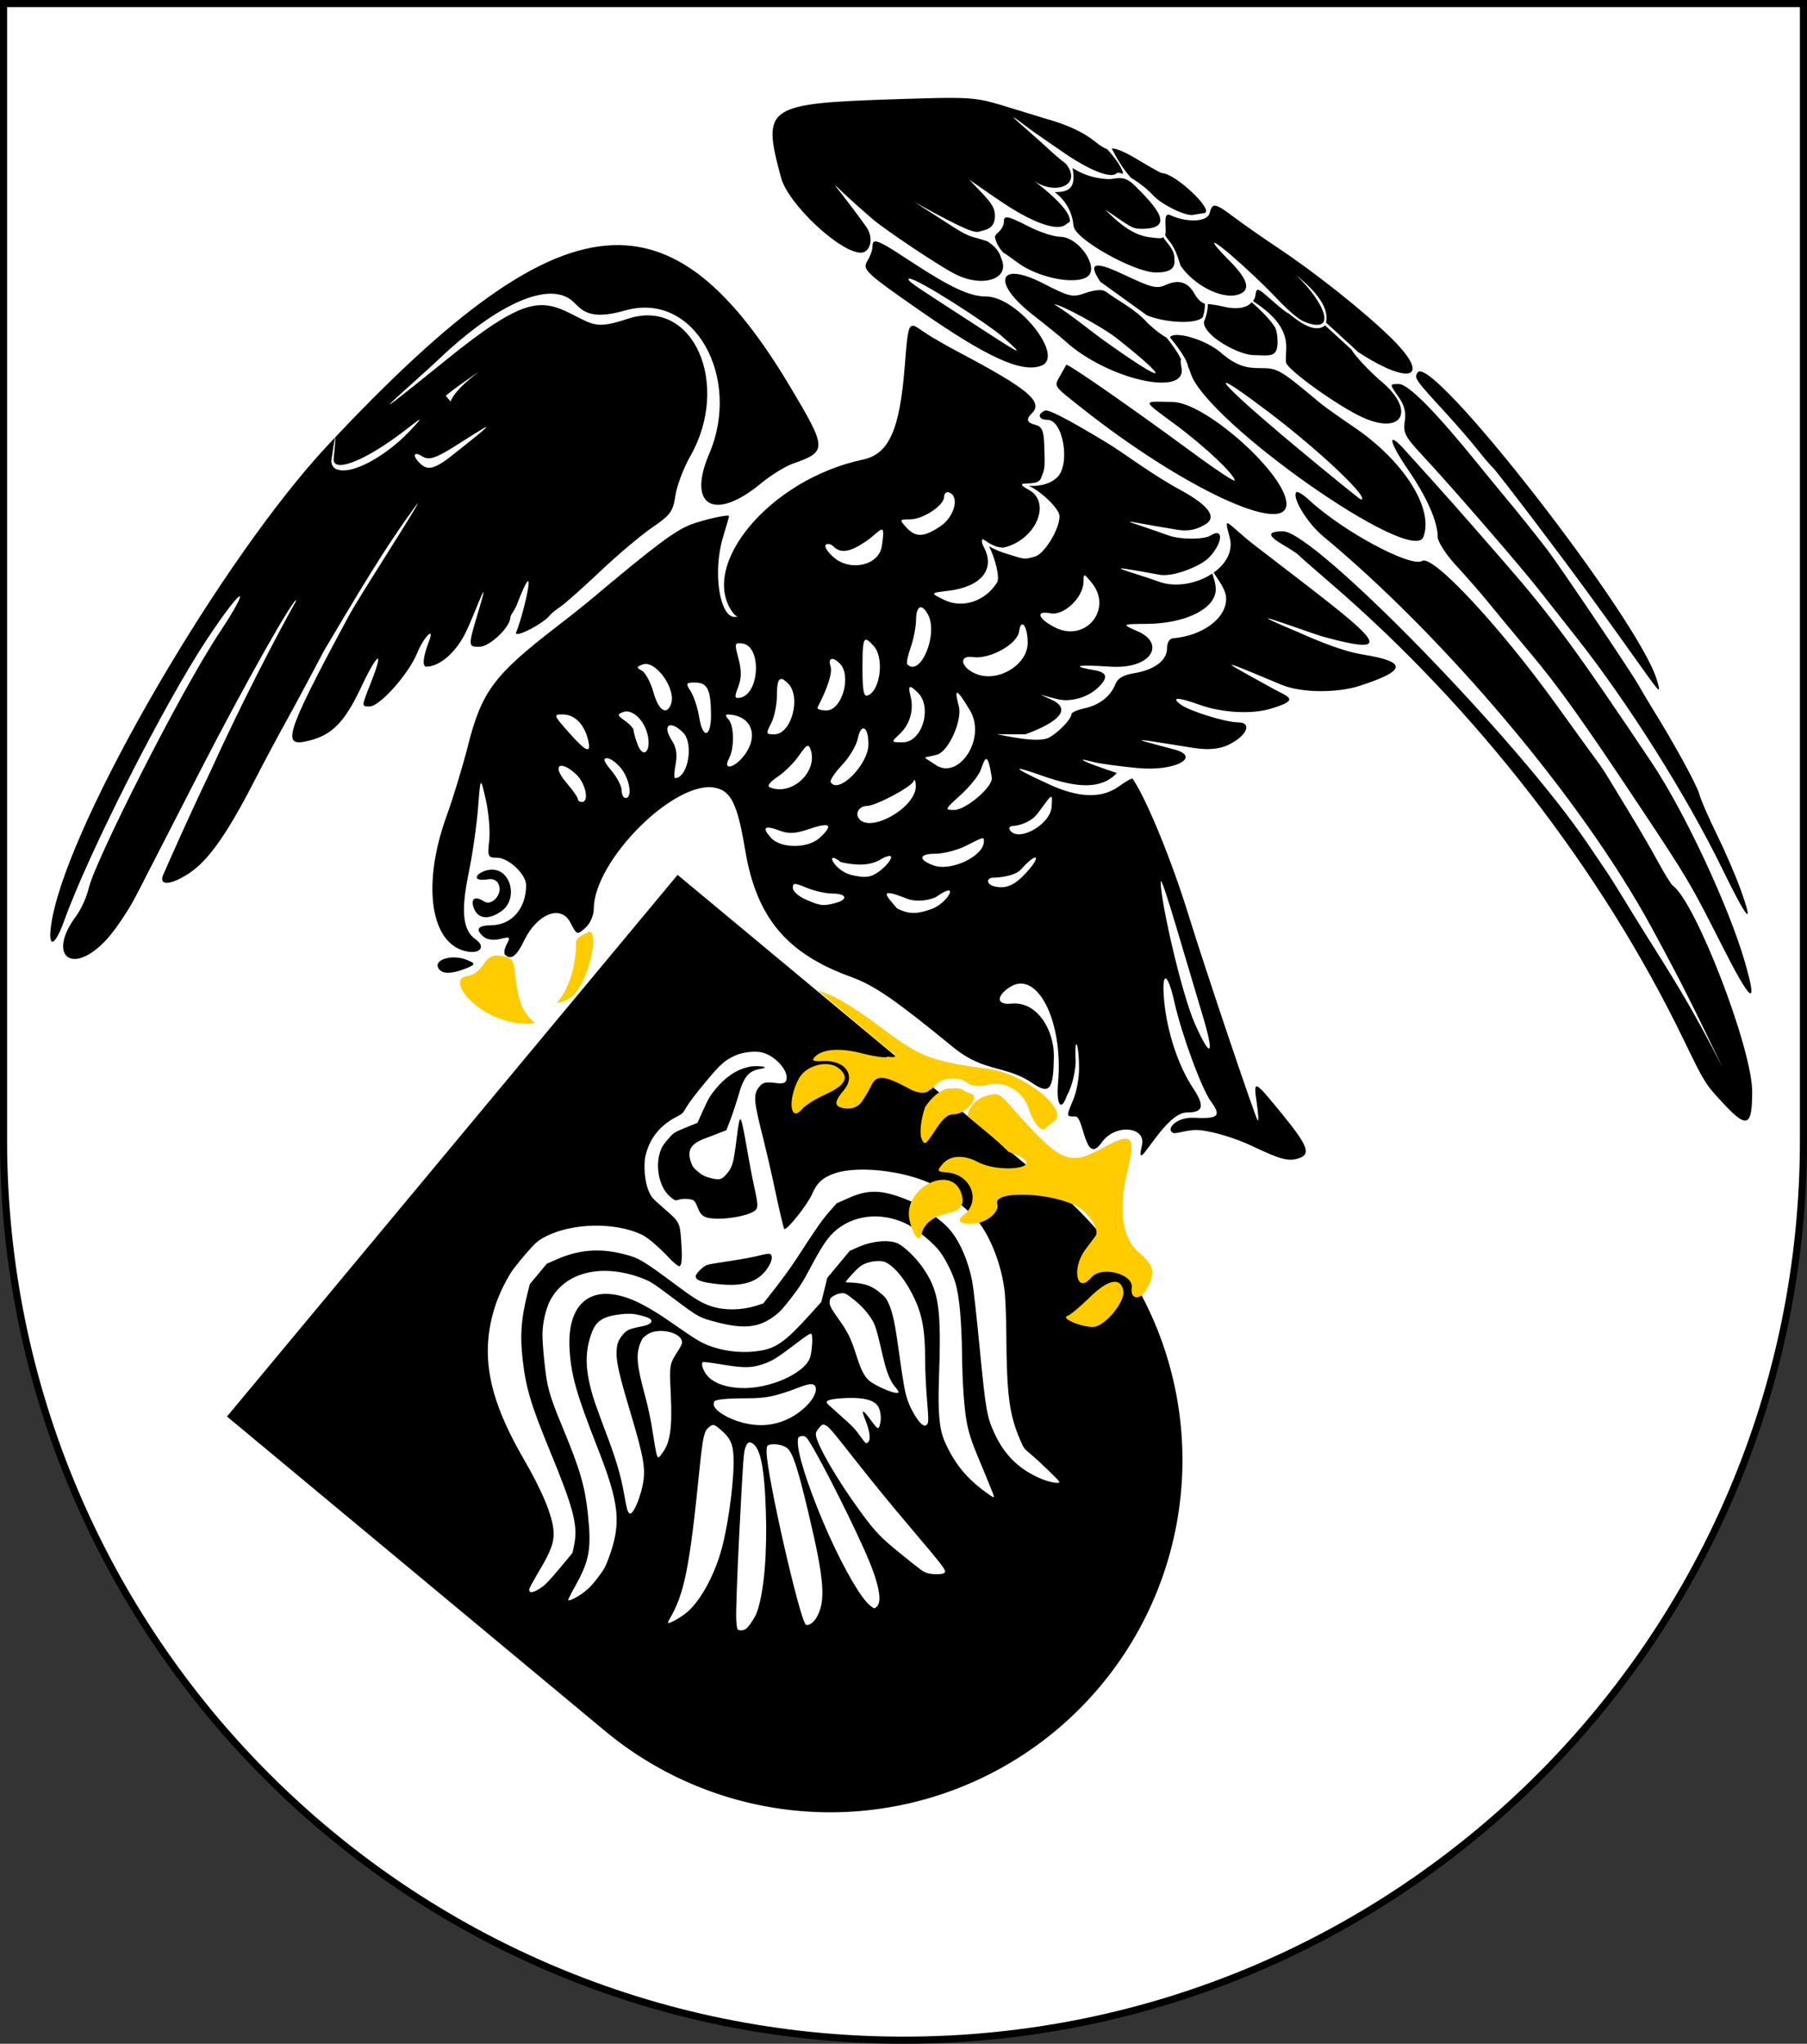 <?xml version="1.0" encoding="UTF-8" standalone="no"?>
<!-- Created with Inkscape (http://www.inkscape.org/) -->

<svg
   xmlns:dc="http://purl.org/dc/elements/1.1/"
   xmlns:cc="http://creativecommons.org/ns#"
   xmlns:rdf="http://www.w3.org/1999/02/22-rdf-syntax-ns#"
   xmlns:svg="http://www.w3.org/2000/svg"
   xmlns="http://www.w3.org/2000/svg"
   xmlns:sodipodi="http://sodipodi.sourceforge.net/DTD/sodipodi-0.dtd"
   xmlns:inkscape="http://www.inkscape.org/namespaces/inkscape"
   width="763"
   height="863"
   id="svg2"
   version="1.1"
   inkscape:version="0.92.2 (5c3e80d, 2017-08-06)"
   sodipodi:docname="Wappen Rabenwacht.svg">
  <rect width="100%" height="100%" fill="#333333" stroke="none"/>
  <defs
     id="defs4">
    <inkscape:perspective
       sodipodi:type="inkscape:persp3d"
       inkscape:vp_x="0 : 526.18109 : 1"
       inkscape:vp_y="0 : 1000 : 0"
       inkscape:vp_z="744.09448 : 526.18109 : 1"
       inkscape:persp3d-origin="372.04724 : 350.78739 : 1"
       id="perspective10" />
    <inkscape:perspective
       id="perspective2828"
       inkscape:persp3d-origin="0.5 : 0.33333333 : 1"
       inkscape:vp_z="1 : 0.5 : 1"
       inkscape:vp_y="0 : 1000 : 0"
       inkscape:vp_x="0 : 0.5 : 1"
       sodipodi:type="inkscape:persp3d" />
    <inkscape:perspective
       id="perspective2828-7"
       inkscape:persp3d-origin="0.5 : 0.33333333 : 1"
       inkscape:vp_z="1 : 0.5 : 1"
       inkscape:vp_y="0 : 1000 : 0"
       inkscape:vp_x="0 : 0.5 : 1"
       sodipodi:type="inkscape:persp3d" />
    <inkscape:perspective
       id="perspective3640"
       inkscape:persp3d-origin="0.5 : 0.33333333 : 1"
       inkscape:vp_z="1 : 0.5 : 1"
       inkscape:vp_y="0 : 1000 : 0"
       inkscape:vp_x="0 : 0.5 : 1"
       sodipodi:type="inkscape:persp3d" />
    <inkscape:perspective
       id="perspective3670"
       inkscape:persp3d-origin="0.5 : 0.33333333 : 1"
       inkscape:vp_z="1 : 0.5 : 1"
       inkscape:vp_y="0 : 1000 : 0"
       inkscape:vp_x="0 : 0.5 : 1"
       sodipodi:type="inkscape:persp3d" />
    <inkscape:perspective
       id="perspective3693"
       inkscape:persp3d-origin="0.5 : 0.33333333 : 1"
       inkscape:vp_z="1 : 0.5 : 1"
       inkscape:vp_y="0 : 1000 : 0"
       inkscape:vp_x="0 : 0.5 : 1"
       sodipodi:type="inkscape:persp3d" />
    <inkscape:perspective
       id="perspective3720"
       inkscape:persp3d-origin="0.5 : 0.33333333 : 1"
       inkscape:vp_z="1 : 0.5 : 1"
       inkscape:vp_y="0 : 1000 : 0"
       inkscape:vp_x="0 : 0.5 : 1"
       sodipodi:type="inkscape:persp3d" />
    <inkscape:perspective
       id="perspective3747"
       inkscape:persp3d-origin="0.5 : 0.33333333 : 1"
       inkscape:vp_z="1 : 0.5 : 1"
       inkscape:vp_y="0 : 1000 : 0"
       inkscape:vp_x="0 : 0.5 : 1"
       sodipodi:type="inkscape:persp3d" />
    <inkscape:perspective
       id="perspective3763"
       inkscape:persp3d-origin="0.5 : 0.33333333 : 1"
       inkscape:vp_z="1 : 0.5 : 1"
       inkscape:vp_y="0 : 1000 : 0"
       inkscape:vp_x="0 : 0.5 : 1"
       sodipodi:type="inkscape:persp3d" />
    <inkscape:perspective
       id="perspective3792"
       inkscape:persp3d-origin="0.5 : 0.33333333 : 1"
       inkscape:vp_z="1 : 0.5 : 1"
       inkscape:vp_y="0 : 1000 : 0"
       inkscape:vp_x="0 : 0.5 : 1"
       sodipodi:type="inkscape:persp3d" />
    <inkscape:perspective
       id="perspective3814"
       inkscape:persp3d-origin="0.5 : 0.33333333 : 1"
       inkscape:vp_z="1 : 0.5 : 1"
       inkscape:vp_y="0 : 1000 : 0"
       inkscape:vp_x="0 : 0.5 : 1"
       sodipodi:type="inkscape:persp3d" />
    <inkscape:perspective
       id="perspective3841"
       inkscape:persp3d-origin="0.5 : 0.33333333 : 1"
       inkscape:vp_z="1 : 0.5 : 1"
       inkscape:vp_y="0 : 1000 : 0"
       inkscape:vp_x="0 : 0.5 : 1"
       sodipodi:type="inkscape:persp3d" />
    <inkscape:perspective
       id="perspective3841-5"
       inkscape:persp3d-origin="0.5 : 0.33333333 : 1"
       inkscape:vp_z="1 : 0.5 : 1"
       inkscape:vp_y="0 : 1000 : 0"
       inkscape:vp_x="0 : 0.5 : 1"
       sodipodi:type="inkscape:persp3d" />
    <inkscape:perspective
       id="perspective3872"
       inkscape:persp3d-origin="0.5 : 0.33333333 : 1"
       inkscape:vp_z="1 : 0.5 : 1"
       inkscape:vp_y="0 : 1000 : 0"
       inkscape:vp_x="0 : 0.5 : 1"
       sodipodi:type="inkscape:persp3d" />
    <inkscape:perspective
       id="perspective3898"
       inkscape:persp3d-origin="0.5 : 0.33333333 : 1"
       inkscape:vp_z="1 : 0.5 : 1"
       inkscape:vp_y="0 : 1000 : 0"
       inkscape:vp_x="0 : 0.5 : 1"
       sodipodi:type="inkscape:persp3d" />
    <inkscape:perspective
       id="perspective3920"
       inkscape:persp3d-origin="0.5 : 0.33333333 : 1"
       inkscape:vp_z="1 : 0.5 : 1"
       inkscape:vp_y="0 : 1000 : 0"
       inkscape:vp_x="0 : 0.5 : 1"
       sodipodi:type="inkscape:persp3d" />
    <inkscape:perspective
       id="perspective2860"
       inkscape:persp3d-origin="0.5 : 0.33333333 : 1"
       inkscape:vp_z="1 : 0.5 : 1"
       inkscape:vp_y="0 : 1000 : 0"
       inkscape:vp_x="0 : 0.5 : 1"
       sodipodi:type="inkscape:persp3d" />
    <inkscape:perspective
       id="perspective3672"
       inkscape:persp3d-origin="0.5 : 0.33333333 : 1"
       inkscape:vp_z="1 : 0.5 : 1"
       inkscape:vp_y="0 : 1000 : 0"
       inkscape:vp_x="0 : 0.5 : 1"
       sodipodi:type="inkscape:persp3d" />
    <inkscape:perspective
       id="perspective3695"
       inkscape:persp3d-origin="0.5 : 0.33333333 : 1"
       inkscape:vp_z="1 : 0.5 : 1"
       inkscape:vp_y="0 : 1000 : 0"
       inkscape:vp_x="0 : 0.5 : 1"
       sodipodi:type="inkscape:persp3d" />
    <inkscape:perspective
       id="perspective3261"
       inkscape:persp3d-origin="0.5 : 0.33333333 : 1"
       inkscape:vp_z="1 : 0.5 : 1"
       inkscape:vp_y="0 : 1000 : 0"
       inkscape:vp_x="0 : 0.5 : 1"
       sodipodi:type="inkscape:persp3d" />
    <inkscape:perspective
       id="perspective2828-1"
       inkscape:persp3d-origin="0.5 : 0.33333333 : 1"
       inkscape:vp_z="1 : 0.5 : 1"
       inkscape:vp_y="0 : 1000 : 0"
       inkscape:vp_x="0 : 0.5 : 1"
       sodipodi:type="inkscape:persp3d" />
    <inkscape:perspective
       id="perspective3652"
       inkscape:persp3d-origin="0.5 : 0.33333333 : 1"
       inkscape:vp_z="1 : 0.5 : 1"
       inkscape:vp_y="0 : 1000 : 0"
       inkscape:vp_x="0 : 0.5 : 1"
       sodipodi:type="inkscape:persp3d" />
    <inkscape:perspective
       id="perspective3652-2"
       inkscape:persp3d-origin="0.5 : 0.33333333 : 1"
       inkscape:vp_z="1 : 0.5 : 1"
       inkscape:vp_y="0 : 1000 : 0"
       inkscape:vp_x="0 : 0.5 : 1"
       sodipodi:type="inkscape:persp3d" />
    <inkscape:perspective
       id="perspective3652-5"
       inkscape:persp3d-origin="0.5 : 0.33333333 : 1"
       inkscape:vp_z="1 : 0.5 : 1"
       inkscape:vp_y="0 : 1000 : 0"
       inkscape:vp_x="0 : 0.5 : 1"
       sodipodi:type="inkscape:persp3d" />
    <inkscape:perspective
       id="perspective3727"
       inkscape:persp3d-origin="0.5 : 0.33333333 : 1"
       inkscape:vp_z="1 : 0.5 : 1"
       inkscape:vp_y="0 : 1000 : 0"
       inkscape:vp_x="0 : 0.5 : 1"
       sodipodi:type="inkscape:persp3d" />
    <inkscape:perspective
       id="perspective3843"
       inkscape:persp3d-origin="0.5 : 0.33333333 : 1"
       inkscape:vp_z="1 : 0.5 : 1"
       inkscape:vp_y="0 : 1000 : 0"
       inkscape:vp_x="0 : 0.5 : 1"
       sodipodi:type="inkscape:persp3d" />
    <inkscape:perspective
       id="perspective3970"
       inkscape:persp3d-origin="0.5 : 0.33333333 : 1"
       inkscape:vp_z="1 : 0.5 : 1"
       inkscape:vp_y="0 : 1000 : 0"
       inkscape:vp_x="0 : 0.5 : 1"
       sodipodi:type="inkscape:persp3d" />
    <inkscape:perspective
       id="perspective4007"
       inkscape:persp3d-origin="0.5 : 0.33333333 : 1"
       inkscape:vp_z="1 : 0.5 : 1"
       inkscape:vp_y="0 : 1000 : 0"
       inkscape:vp_x="0 : 0.5 : 1"
       sodipodi:type="inkscape:persp3d" />
    <inkscape:perspective
       id="perspective4062"
       inkscape:persp3d-origin="0.5 : 0.33333333 : 1"
       inkscape:vp_z="1 : 0.5 : 1"
       inkscape:vp_y="0 : 1000 : 0"
       inkscape:vp_x="0 : 0.5 : 1"
       sodipodi:type="inkscape:persp3d" />
    <inkscape:perspective
       id="perspective4153"
       inkscape:persp3d-origin="0.5 : 0.33333333 : 1"
       inkscape:vp_z="1 : 0.5 : 1"
       inkscape:vp_y="0 : 1000 : 0"
       inkscape:vp_x="0 : 0.5 : 1"
       sodipodi:type="inkscape:persp3d" />
    <inkscape:perspective
       id="perspective4316"
       inkscape:persp3d-origin="0.5 : 0.33333333 : 1"
       inkscape:vp_z="1 : 0.5 : 1"
       inkscape:vp_y="0 : 1000 : 0"
       inkscape:vp_x="0 : 0.5 : 1"
       sodipodi:type="inkscape:persp3d" />
    <inkscape:perspective
       id="perspective4316-9"
       inkscape:persp3d-origin="0.5 : 0.33333333 : 1"
       inkscape:vp_z="1 : 0.5 : 1"
       inkscape:vp_y="0 : 1000 : 0"
       inkscape:vp_x="0 : 0.5 : 1"
       sodipodi:type="inkscape:persp3d" />
    <inkscape:perspective
       id="perspective2898"
       inkscape:persp3d-origin="0.5 : 0.33333333 : 1"
       inkscape:vp_z="1 : 0.5 : 1"
       inkscape:vp_y="0 : 1000 : 0"
       inkscape:vp_x="0 : 0.5 : 1"
       sodipodi:type="inkscape:persp3d" />
    <inkscape:perspective
       id="perspective3337"
       inkscape:persp3d-origin="0.5 : 0.33333333 : 1"
       inkscape:vp_z="1 : 0.5 : 1"
       inkscape:vp_y="0 : 1000 : 0"
       inkscape:vp_x="0 : 0.5 : 1"
       sodipodi:type="inkscape:persp3d" />
    <inkscape:perspective
       id="perspective3373"
       inkscape:persp3d-origin="0.5 : 0.33333333 : 1"
       inkscape:vp_z="1 : 0.5 : 1"
       inkscape:vp_y="0 : 1000 : 0"
       inkscape:vp_x="0 : 0.5 : 1"
       sodipodi:type="inkscape:persp3d" />
    <inkscape:perspective
       id="perspective3191"
       inkscape:persp3d-origin="0.5 : 0.33333333 : 1"
       inkscape:vp_z="1 : 0.5 : 1"
       inkscape:vp_y="0 : 1000 : 0"
       inkscape:vp_x="0 : 0.5 : 1"
       sodipodi:type="inkscape:persp3d" />
    <inkscape:perspective
       id="perspective3606"
       inkscape:persp3d-origin="0.5 : 0.33333333 : 1"
       inkscape:vp_z="1 : 0.5 : 1"
       inkscape:vp_y="0 : 1000 : 0"
       inkscape:vp_x="0 : 0.5 : 1"
       sodipodi:type="inkscape:persp3d" />
    <inkscape:perspective
       id="perspective5054"
       inkscape:persp3d-origin="0.5 : 0.33333333 : 1"
       inkscape:vp_z="1 : 0.5 : 1"
       inkscape:vp_y="0 : 1000 : 0"
       inkscape:vp_x="0 : 0.5 : 1"
       sodipodi:type="inkscape:persp3d" />
    <inkscape:perspective
       id="perspective5466"
       inkscape:persp3d-origin="0.5 : 0.33333333 : 1"
       inkscape:vp_z="1 : 0.5 : 1"
       inkscape:vp_y="0 : 1000 : 0"
       inkscape:vp_x="0 : 0.5 : 1"
       sodipodi:type="inkscape:persp3d" />
    <inkscape:perspective
       id="perspective5466-3"
       inkscape:persp3d-origin="0.5 : 0.33333333 : 1"
       inkscape:vp_z="1 : 0.5 : 1"
       inkscape:vp_y="0 : 1000 : 0"
       inkscape:vp_x="0 : 0.5 : 1"
       sodipodi:type="inkscape:persp3d" />
    <inkscape:perspective
       id="perspective6147"
       inkscape:persp3d-origin="0.5 : 0.33333333 : 1"
       inkscape:vp_z="1 : 0.5 : 1"
       inkscape:vp_y="0 : 1000 : 0"
       inkscape:vp_x="0 : 0.5 : 1"
       sodipodi:type="inkscape:persp3d" />
    <inkscape:perspective
       id="perspective6821"
       inkscape:persp3d-origin="0.5 : 0.33333333 : 1"
       inkscape:vp_z="1 : 0.5 : 1"
       inkscape:vp_y="0 : 1000 : 0"
       inkscape:vp_x="0 : 0.5 : 1"
       sodipodi:type="inkscape:persp3d" />
    <filter
       style="color-interpolation-filters:sRGB"
       id="filter3676"
       inkscape:label="Sepia"
       x="0"
       y="0"
       width="1"
       height="1"
       inkscape:menu="Color"
       inkscape:menu-tooltip="Render in warm sepia tones">
      <feColorMatrix
         id="feColorMatrix3678"
         values="0"
         in="SourceGraphic"
         type="saturate"
         result="result2" />
      <feFlood
         id="feFlood3680"
         flood-color="rgb(160,67,0)"
         flood-opacity="1"
         result="result1" />
      <feBlend
         id="feBlend3682"
         in2="result1"
         mode="multiply"
         in="result2"
         result="result5" />
      <feBlend
         id="feBlend3684"
         in2="result2"
         mode="screen"
         result="result3" />
      <feComposite
         k4="0"
         k3="0"
         k1="0"
         id="feComposite3686"
         in2="result2"
         result="result4"
         operator="arithmetic"
         k2="1" />
      <feComposite
         id="feComposite3688"
         in2="SourceAlpha"
         operator="in"
         in="result4" />
    </filter>
  </defs>
  <sodipodi:namedview
     id="base"
     pagecolor="#ffffff"
     bordercolor="#666666"
     borderopacity="1.0"
     inkscape:pageopacity="0.0"
     inkscape:pageshadow="2"
     inkscape:zoom="0.7"
     inkscape:cx="335.53079"
     inkscape:cy="424.03467"
     inkscape:document-units="px"
     inkscape:current-layer="layer1"
     showgrid="true"
     inkscape:window-width="1920"
     inkscape:window-height="1001"
     inkscape:window-x="-9"
     inkscape:window-y="-9"
     inkscape:window-maximized="1"
     inkscape:snap-bbox="true"
     inkscape:bbox-paths="true"
     inkscape:bbox-nodes="true"
     inkscape:snap-bbox-midpoints="true"
     inkscape:snap-bbox-edge-midpoints="true"
     inkscape:object-paths="true"
     inkscape:snap-intersection-paths="true"
     inkscape:object-nodes="true"
     inkscape:snap-smooth-nodes="true"
     inkscape:snap-midpoints="true"
     inkscape:snap-center="true"
     inkscape:snap-object-midpoints="true"
     inkscape:snap-text-baseline="true"
     inkscape:snap-page="true">
    <inkscape:grid
       type="xygrid"
       id="grid2816"
       empspacing="5"
       visible="true"
       enabled="true"
       snapvisiblegridlinesonly="true" />
  </sodipodi:namedview>
  <g
     inkscape:label="Ebene 1"
     inkscape:groupmode="layer"
     id="layer1"
     transform="translate(-1.644,-192.036)">
    <path
       style="fill:#ffffff;fill-opacity:1;stroke:#000000;stroke-width:3;stroke-miterlimit:4;stroke-dasharray:none;stroke-opacity:1"
       d="m 3.144,193.536 v 480 c 0,209.868 170.132,380 380,380 209.868,0 380,-170.132 380,-380 v -480 z"
       id="path2850"
       inkscape:connector-curvature="0" />
    <g
       transform="matrix(2.528,0,0,2.528,-296.449,-785.294)"
       id="g2838">
      <path
         style="fill:#ffffff;stroke:#7f7f7f;stroke-width:0.005"
         d="M 121.317,388.344 H 336.814 L 265.8,544.755 121.317,493.154 Z"
         id="path2844"
         inkscape:connector-curvature="0" />
    </g>
    <g
       id="g2985"
       transform="matrix(0.376,-0.452,0.452,0.376,125.737,802.2)">
      <path
         inkscape:connector-curvature="0"
         style="display:inline;fill:#000000;stroke:#000000;stroke-width:6"
         id="path4362"
         d="m -12,-47 v 350 a 250,250 0 0 0 500,0 V -47 Z" />
      <g
         id="g1458"
         transform="matrix(0.07,0,0,-0.07,-27.865,678.335)"
         style="display:inline">
        <path
           style="fill:#ffffff"
           d="m 3185,9110 c -247,-35 -462,-116 -655,-244 -314,-210 -535,-535 -735,-1081 -130,-355 -260,-602 -374,-709 -87,-80 -175,-111 -434,-151 -87,-14 -167,-30 -177,-35 -47,-25 -12,-59 90,-87 52,-14 107,-17 270,-18 h 205 l 75,40 c 176,95 281,239 580,805 244,462 344,610 550,824 165,171 301,269 525,378 l 109,53 h 137 136 l 96,-48 c 223,-110 374,-264 482,-490 73,-151 79,-188 105,-662 11,-207 25,-288 63,-382 52,-128 163,-258 289,-340 l 71,-46 206,6 c 113,3 285,15 381,27 361,43 468,52 575,48 l 110,-3 118,-58 c 195,-96 279,-198 362,-441 42,-124 55,-199 62,-356 5,-116 2,-162 -11,-230 -32,-155 -123,-331 -257,-497 -35,-43 -252,-269 -484,-503 -447,-452 -489,-502 -571,-674 -105,-222 -120,-437 -48,-666 29,-92 82,-181 94,-159 10,18 30,296 30,417 0,80 2,88 45,171 131,254 265,398 755,811 113,95 248,217 301,270 189,193 348,471 393,693 19,89 22,362 6,501 -36,309 -330,788 -574,935 -110,66 -189,76 -311,40 -113,-33 -455,-40 -455,-9 0,11 128,180 308,407 71,90 191,249 268,354 239,329 281,369 385,369 55,0 78,-18 132,-102 40,-64 62,-79 93,-68 89,34 123,246 59,375 -31,65 -124,153 -197,189 -110,53 -163,61 -413,61 -146,0 -260,-5 -311,-13 -79,-14 -81,-13 -142,12 -179,76 -348,73 -511,-7 -90,-43 -217,-169 -261,-257 -33,-65 -33,-66 -38,-240 -5,-211 -5,-212 -144,-346 -106,-103 -172,-154 -200,-154 -15,0 -18,8 -18,58 0,31 5,91 11,132 5,41 10,123 10,182 0,89 -5,121 -26,185 -102,305 -401,619 -678,714 -52,18 -90,22 -232,25 -93,1 -197,-1 -230,-6 z m 2287,-427 115,-62 143,40 c 125,34 157,39 249,39 162,0 289,-40 392,-121 41,-33 105,-117 95,-126 -3,-3 -24,11 -47,31 -88,75 -172,73 -353,-9 -67,-29 -172,-71 -234,-92 l -113,-38 -57,31 c -31,17 -95,52 -141,79 -142,82 -217,72 -286,-39 -26,-43 -30,-59 -30,-120 0,-56 6,-84 29,-133 43,-94 63,-108 149,-108 85,1 128,20 326,147 140,90 181,112 188,104 8,-8 -54,-87 -207,-266 -73,-85 -171,-204 -218,-265 -121,-156 -150,-185 -186,-185 -83,0 -316,200 -380,327 -24,47 -20,87 14,146 17,30 30,62 30,73 0,31 -45,95 -86,124 -39,26 -39,27 -39,91 0,158 161,346 331,388 22,6 75,9 120,7 77,-2 85,-5 196,-63 z M 4531,7612 c 15,-9 96,-79 180,-154 85,-76 187,-162 228,-190 41,-29 79,-61 85,-70 29,-47 -65,-90 -184,-85 -142,7 -265,97 -391,289 -95,143 -117,206 -81,228 24,15 129,4 163,-18 z"
           id="path14"
           inkscape:connector-curvature="0" />
        <path
           style="fill:#ffffff"
           d="m 3205,8614 c -88,-22 -214,-86 -297,-153 -88,-71 -305,-292 -371,-378 -70,-91 -132,-195 -246,-413 -209,-398 -310,-547 -506,-749 -254,-261 -359,-321 -658,-376 -78,-14 -146,-30 -151,-35 -14,-14 89,-58 176,-76 53,-12 106,-15 193,-11 106,4 132,9 225,42 360,127 501,271 800,815 282,513 393,675 583,856 301,286 582,286 742,0 81,-145 122,-327 150,-666 19,-232 31,-316 57,-393 47,-144 140,-292 252,-402 156,-154 257,-183 682,-200 l 150,-6 115,55 114,56 h 181 180 l 80,-39 c 146,-72 271,-196 295,-295 17,-71 5,-231 -26,-345 -78,-288 -195,-418 -780,-870 -264,-205 -385,-325 -447,-446 -108,-213 -150,-418 -133,-659 6,-90 9,-106 20,-95 8,8 67,118 133,244 138,267 183,344 260,440 88,111 279,295 507,490 270,230 452,412 532,531 68,103 136,266 152,364 19,112 14,326 -9,416 -71,280 -285,482 -545,513 -94,11 -199,-1 -433,-50 -168,-35 -221,-41 -363,-46 -133,-5 -181,-2 -240,11 -202,45 -313,151 -439,419 -78,167 -79,173 -95,490 -14,273 -16,291 -44,377 -144,428 -465,664 -796,584 z"
           id="path16"
           inkscape:connector-curvature="0" />
        <path
           style="fill:#ffffff"
           d="m 3250,8082 c -203,-68 -345,-189 -507,-432 -28,-41 -110,-180 -183,-309 -155,-277 -253,-424 -384,-579 -101,-120 -116,-141 -116,-166 0,-40 159,1 304,77 153,81 227,167 519,607 195,294 285,412 360,471 67,54 108,69 181,69 67,0 87,-10 194,-97 66,-54 112,-60 112,-14 0,16 -18,64 -40,108 -29,59 -58,97 -112,149 -129,125 -212,154 -328,116 z"
           id="path18"
           inkscape:connector-curvature="0" />
        <path
           style="fill:#ffffff"
           d="m 3475,7626 c -120,-38 -201,-119 -390,-390 -49,-70 -132,-177 -185,-238 -254,-291 -244,-272 -142,-266 130,7 264,90 512,318 216,198 232,209 366,225 90,11 111,17 126,35 64,79 -52,287 -177,319 -53,13 -59,13 -110,-3 z"
           id="path20"
           inkscape:connector-curvature="0" />
        <path
           style="fill:#ffffff"
           d="m 3700,6988 c -11,-13 -28,-47 -37,-77 -30,-104 14,-241 123,-380 174,-222 517,-394 680,-341 42,14 132,72 177,115 49,47 60,41 -249,114 -157,37 -217,60 -304,117 -81,53 -136,117 -217,254 -113,190 -132,220 -142,220 -6,0 -20,-10 -31,-22 z"
           id="path22"
           inkscape:connector-curvature="0" />
        <path
           style="fill:#ffffff"
           d="m 3466,6638 c -36,-51 -11,-206 53,-342 72,-152 174,-258 316,-327 177,-86 402,-90 446,-8 16,31 -13,66 -97,113 -245,138 -315,193 -451,356 -124,149 -206,230 -231,230 -11,0 -28,-10 -36,-22 z"
           id="path24"
           inkscape:connector-curvature="0" />
        <path
           style="fill:#ffffff"
           d="m 3200,6531 c -55,-18 -134,-65 -335,-201 -835,-564 -1084,-699 -1377,-745 -21,-3 -38,-10 -38,-14 0,-15 115,-60 199,-77 181,-36 487,24 752,148 264,124 652,374 803,517 84,80 109,134 114,246 3,65 0,95 -10,108 -15,20 -72,30 -108,18 z"
           id="path26"
           inkscape:connector-curvature="0" />
        <path
           style="fill:#ffffff"
           d="m 5042,6404 c -29,-20 -44,-58 -81,-198 -37,-142 -69,-212 -161,-357 -92,-143 -119,-207 -120,-280 0,-61 38,-206 71,-271 25,-49 38,-41 50,31 11,72 61,166 153,287 179,236 204,274 225,336 31,95 43,187 39,292 -3,89 -5,97 -32,125 -26,27 -78,51 -111,51 -6,0 -21,-7 -33,-16 z"
           id="path28"
           inkscape:connector-curvature="0" />
        <path
           style="fill:#ffffff"
           d="m 5306,6399 c 107,-134 139,-210 139,-334 0,-71 -4,-88 -33,-146 -43,-86 -120,-183 -318,-399 -224,-246 -277,-309 -323,-388 -50,-86 -93,-212 -89,-260 3,-32 7,-37 31,-40 24,-3 49,17 190,156 89,88 221,209 292,268 272,227 374,354 464,580 64,159 87,313 60,395 -16,47 -84,115 -147,146 -43,21 -71,26 -165,31 -95,4 -110,3 -101,-9 z"
           id="path30"
           inkscape:connector-curvature="0" />
        <path
           style="fill:#ffffff"
           d="m 3347,6115 c -57,-20 -92,-45 -747,-535 -336,-252 -638,-486 -679,-526 -72,-70 -74,-74 -59,-96 28,-42 58,-50 155,-38 75,9 104,18 198,64 234,116 558,360 889,669 220,206 316,332 316,416 0,52 -20,64 -73,46 z"
           id="path32"
           inkscape:connector-curvature="0" />
        <path
           style="fill:#ffffff"
           d="M 3442,5914 C 3259,5758 2340,4556 2340,4474 c 0,-26 59,-47 113,-40 198,27 355,177 791,760 281,375 366,511 366,585 0,64 -71,171 -114,171 -7,0 -31,-16 -54,-36 z"
           id="path34"
           inkscape:connector-curvature="0" />
        <path
           style="fill:#ffffff"
           d="m 4225,5758 c -2,-7 -6,-94 -9,-193 -4,-150 -9,-196 -30,-274 -14,-52 -23,-98 -20,-103 3,-4 16,-8 30,-8 35,0 92,64 144,159 63,118 75,108 40,-34 -31,-125 -29,-130 38,-96 47,24 97,76 115,120 30,71 -16,174 -137,309 -110,121 -159,156 -171,120 z"
           id="path36"
           inkscape:connector-curvature="0" />
        <path
           style="fill:#ffffff"
           d="m 3696,5705 c -111,-115 -317,-456 -496,-820 -175,-357 -295,-688 -288,-800 3,-50 3,-50 39,-53 82,-7 208,156 359,463 215,439 510,1137 510,1208 0,27 -28,57 -54,57 -10,0 -41,-25 -70,-55 z"
           id="path38"
           inkscape:connector-curvature="0" />
        <path
           style="fill:#ffffff"
           d="m 3901,5638 c -73,-78 -214,-465 -310,-847 -66,-262 -74,-335 -69,-641 3,-235 5,-259 24,-301 27,-57 90,-129 114,-129 30,0 40,42 125,526 68,385 108,592 185,954 74,344 83,401 70,434 -9,24 -15,26 -64,26 -44,0 -59,-5 -75,-22 z"
           id="path40"
           inkscape:connector-curvature="0" />
      </g>
    </g>
    <g
       transform="matrix(4.002,0,0,4.002,-127.915,188.245)"
       id="EagleAndSheild">
      <g
         transform="matrix(0.21,0,0,0.21,25.795,-8.117)"
         id="Eagle">
        <path
           d="m 520.015,593.142 c -0.188,-0.148 -0.397,-0.267 -0.675,-0.362 -1.762,-0.607 -3.825,-1.618 -4.566,-2.24 -0.741,-0.622 -3.999,-0.787 -7.265,-0.385 -0.414,0.051 -0.786,0.071 -1.145,0.1 -3.653,1.598 -7.094,4.334 -10.242,9.192 -0.012,0.018 -0.029,0.03 -0.04,0.048 -1.937,5.645 -2.932,12.833 -1.746,15.791 1.417,3.534 1.989,3.193 6.86,-4.238 4.076,-6.217 6.249,-8.056 9.478,-8.038 5.354,0.029 12.166,-7.648 9.34,-9.867 z"
           style="fill:#ffcc00;fill-opacity:1"
           id="path2286"
           inkscape:connector-curvature="0" />
        <path
           d="m 327.106,511.31 c 0.643,-0.021 1.198,0.223 1.562,0.812 1.912,3.094 -0.353,15.504 -4.761,24.628 -3.027,5.289 -5.046,8.947 -12.878,10.36 7.464,-8.344 9.793,-21.814 9.673,-30.481 0.644,-3.215 4.719,-4 6.403,-5.319 z"
           style="fill:#ffcc00;fill-opacity:1"
           id="path2523"
           inkscape:connector-curvature="0" />
        <g
           style="fill:#000000"
           id="Wings">
          <path
             d="m 508.512,92.341 c -6.161,0.009 -14.25,0.248 -25.844,0.625 -66.762,2.171 -68.631,3.415 -58.906,39.531 3.54,13.145 29.605,37.625 40.062,37.625 4.661,0 6.881,-7.227 2.594,-13.188 -20.651,-28.709 -22.003,-25.305 3.75,-3.344 5.48,4.673 31.712,22.471 40.906,27.219 13.897,7.177 28.037,2.579 23.325,-7.762 -1.066,-3.915 -3.511,-6.289 -6.919,-8.613 -2.022,-0.69 -4.699,-1.499 -7.5,-2.25 -4.922,-1.32 -10.454,-5.635 -29.25,-17.531 26.9,14.967 30.327,15.526 32.719,14.844 3.314,-0.946 8.152,-1.365 7.719,-8.75 -0.274,-4.675 -3.877,-7.897 -12.938,-17.375 6.518,4.505 15.639,10.985 21.25,14.438 13.513,8.314 23.577,11.308 27.375,8.156 0.841,-0.698 1.462,-1.129 1.969,-1.281 0.517,-3.231 -3.151,-9.262 -18,-20.688 10.673,7.528 24.602,2.207 16,-8.625 -0.007,-0.005 -0.025,0.005 -0.031,0 -3.276,-2.373 -6.675,-5.473 -10.656,-9.156 -7.683,-7.108 -26.549,-22.743 -7.219,-8.062 2.267,1.722 9.536,6.628 16,11.125 13.525,9.408 24.551,13.824 27.406,10.969 0.482,-0.482 1.677,-0.321 3.25,0.281 -0.091,-2.513 -3.886,-8.003 -7.938,-12.375 -1.547,-0.544 -3.747,-1.883 -6.062,-3.781 -5.772,-4.731 -14.025,-8.571 -24.906,-11.594 -1.1,-0.306 -9.65,-2.926 -19,-5.813 -11.411,-3.522 -15.602,-4.645 -29.156,-4.625 z m 82,25.438 c -0.126,-7.2e-4 -0.243,0.014 -0.344,0.031 -0.1,0.018 -0.177,0.058 -0.25,0.094 2.629,4.929 5.374,9.845 9.625,14.594 3.77,2.21 8.163,5.564 11.125,8.812 4.218,4.625 16.292,10.547 20.062,9.844 2.17,-0.404 4.612,-0.791 5.438,-0.875 6.164,-0.629 -14.332,-20.156 -21.156,-20.156 -0.47,0 -6.075,-3.15 -12.469,-7 -5.443,-3.277 -10.139,-5.333 -12.031,-5.344 z m -20.344,9.812 c 2.254,11.036 -2.977,12.043 -8.875,12.125 6.23,4.845 8.807,10.69 9.438,17.062 0.051,0.177 0.104,0.332 0.156,0.531 1.765,6.75 30.532,22.688 41.062,22.75 6.755,0.04 10.049,-1.64 9.406,-6.656 0.402,-5.054 -4.583,-8.767 -5.594,-11.125 -0.886,0.904 -2.278,0.614 -6.344,0.156 -6.567,-0.739 -13.307,-4.159 -22.844,-14.031 11.891,8.044 13.19,9.643 17.719,9.719 18.438,0.31 7.742,-11.258 -3,-21.875 -5.778,-5.71 -9.235,-2.874 -13.375,-3.094 -6.442,-0.342 -11.886,-1.95 -17.75,-5.562 z m 71.375,18.906 c -1.292,0.082 -1.862,1.405 -2.5,3.844 -1.119,4.281 -11.014,4.821 -19.406,1.062 -2.403,-1.076 -2.963,0.022 -2.719,5.219 0.112,2.372 0.169,3.884 -0.188,4.812 2.438,4.055 4.229,3.584 7.75,15.219 6.649,9.772 20.697,17.145 29.031,14.5 6.338,-2.011 5.006,-7.402 -4.156,-16.656 -15.791,-15.949 -6.455,-10.187 12.406,7.656 5.583,5.282 10.006,9.759 12.969,12.969 4.656,4.631 9.005,8.602 12.344,9.875 16.674,6.359 9.509,-10.384 -4.594,-23.625 11.207,8.986 16.617,17.011 15.094,23.875 l 15.594,14.312 0.062,0.188 c 26.713,17.565 37.818,13.561 16.938,-6.875 -13.712,-13.421 -38.157,-32.825 -57.531,-45.688 -6.581,-4.369 -15.917,-10.894 -20.75,-14.5 -5.819,-4.341 -8.682,-6.293 -10.344,-6.188 z m -104.312,5.875 c -1.272,-0.016 -1.562,0.852 -1.562,2.5 -2e-5,1.515 -1.331,3.859 -2.969,5.219 -0.677,0.562 -1.196,1.251 -1.531,1.938 0.565,3.088 2.031,5.723 4.219,8 1.595,0.978 3.926,2.642 7.375,5.188 10.045,7.412 28.294,11.143 34.688,7.094 6.678,-4.229 -4.023,-20.188 -13.531,-20.188 -3.071,0 -9.995,-2.255 -15.406,-5 -6.387,-3.24 -9.646,-4.729 -11.281,-4.75 z m -66,12.094 c -1.239,-0.021 -1.562,0.948 -1.562,2.688 1e-5,1.665 -1.09,4.735 -2.406,6.844 -2.853,4.569 -1.526,5.851 25.344,24.594 34.538,24.092 52.041,32.098 61.906,28.312 12.04,-4.62 -12.052,-34.781 -27.781,-34.781 -8.295,0 -17.986,-4.559 -38.844,-18.281 -9.976,-6.564 -14.591,-9.341 -16.656,-9.375 z m 111.562,12.125 c -2.735,0.146 -2.171,2.848 1.344,8.125 l 23.344,16.812 c 8.485,3.69 24.364,4.779 28.062,1.125 0.011,-0.011 0.021,-0.021 0.031,-0.031 0.774,-2.178 1.212,-4.431 1.125,-6.844 -1.709,-0.484 -3.858,-2.472 -5.094,-4.781 -3.27,-6.11 -8.069,-7.629 -14.594,-4.656 -4.453,2.029 -7.119,1.392 -20.25,-4.844 -7.074,-3.359 -11.671,-5.029 -13.969,-4.906 z m -42.531,4.156 c -7.288,0.403 -4.618,9.195 9.906,20.531 6.875,5.366 14.216,11.337 16.312,13.25 21.119,19.266 61.466,28.457 58.438,13.312 -0.441,-2.207 -0.478,-3.595 -0.25,-4.281 -2.019,-4.094 -4.929,-7.888 -7.312,-10.844 -2,-0.928 -5.488,-3.537 -9.312,-7.094 -6.384,-7.253 -14.254,-10.792 -21.406,-16.125 -0.117,0.045 -0.325,-0.002 -0.625,-0.188 -1.297,-0.801 -5.491,-0.319 -9.312,1.062 -6.489,2.346 -7.912,2.032 -21.375,-4.875 -6.306,-3.235 -11.11,-4.692 -14.312,-4.75 -0.256,-0.005 -0.515,-0.013 -0.75,0 z m -52.094,2.406 c 4.297,-0.089 39.336,22.689 46.312,28.75 12.8,11.121 9.587,9.292 -9.812,-3.344 -29.523,-19.229 -36.822,-23.555 -36.906,-25.094 -0.012,-0.213 0.12,-0.307 0.406,-0.312 z m 175.094,5.625 c -0.732,0.056 -0.949,1.082 -1.219,2.938 -0.15,1.028 -0.57,1.922 -1.188,2.719 8.397,5.561 16.964,12.726 16.719,23.531 -0.179,2.826 -0.242,6.091 -0.125,7.25 0.36,3.579 26.695,22.453 38.812,27.812 20.084,8.882 26.291,-3.863 8.938,-18.344 -6.1,-5.09 -13.587,-13.394 -14.875,-15.906 l -13.219,-12.094 c -4.99,3.935 -12.418,-1.152 -18.344,-6.062 -0.743,-0.13 -3.545,-2.271 -8.812,-6.906 -3.947,-3.474 -5.747,-5.009 -6.688,-4.938 z m -3.031,6.25 c -2.555,2.947 -7.758,3.765 -14.094,2.219 -2.657,-0.649 -5.958,-1.177 -7.938,-1.312 -0.112,3.194 -0.769,6.194 -2,8.969 -0.262,6.97 17.517,16.615 24.969,16.688 8.233,0.083 12.229,1.595 12.031,-7.25 -0.076,-3.414 -0.618,-5.54 -1.406,-6.938 -3.242,-4.955 -8.507,-9.641 -11.562,-12.375 z m -99.156,1.094 c 2.822,-0.265 24.249,11.351 31.594,17.188 27.165,21.587 25.154,23.503 -3.438,3.25 -9.631,-6.628 -18.268,-14.308 -28.156,-20.438 z m 61.375,15.344 c -1.706,0.023 -2.911,0.413 -3.312,1.219 4.037,4.853 8.707,11.435 9.062,14.562 0.463,1.039 0.949,2.239 1.406,3.625 8.039,24.358 111.188,96.834 116.844,82.094 5.444,-14.187 -9.888,-38.367 -35.156,-55.406 -6.939,-4.679 -14.425,-10.005 -16.625,-11.844 -20.459,-17.095 -21.304,-17.594 -30.281,-17.594 -6.838,0 -11.796,-1.007 -19.688,-7.781 -6.213,-5.334 -16.806,-8.947 -22.25,-8.875 z m -55.375,14.938 c -0.02,0.006 -0.024,0.017 -0.031,0.031 -0.199,0.382 -1.5,2.696 -2.875,5.156 -3.372,6.033 -4.129,4.872 11,16.844 50.26,39.771 102.5,64.184 102.5,47.906 -2e-5,-14.593 -40.31,-50.811 -56.969,-51.188 -15.868,-0.358 -15.989,-1.387 1.469,11.562 14.571,10.808 29.5,24.916 29.5,27.875 -2e-5,0.874 -10.125,-5.876 -22.5,-15 -27.812,-20.506 -59.614,-42.642 -62,-43.188 -0.038,-0.009 -0.074,-0.006 -0.094,0 z m 80.25,9.125 c 1.082,-0.118 8.133,4.616 21.75,14.938 25.276,19.159 51.109,43.656 46.031,43.656 -0.462,0 -14.687,-11.527 -31.625,-25.625 -25.001,-20.809 -37.845,-32.785 -36.156,-32.969 z m 258.367,254.136 c -2.502,-6.901 -7.883,-19.324 -11.957,-27.605 -4.074,-8.281 -7.978,-17.281 -8.675,-20 -1.121,-4.372 -12.931,-25.919 -23.539,-42.943 -2.056,-3.3 -5.22,-8.635 -7.03,-11.856 -3.624,-6.448 -38.954,-58.862 -45.627,-67.691 -4.705,-6.225 -16.129,-20.476 -22.193,-27.684 -2.2,-2.615 -8.05,-9.755 -13,-15.866 -21.223,-26.201 -34.8,-39.902 -39.544,-39.902 -4.729,0 -4.729,0 -0.354,6.144 3.15,4.424 4.082,7.947 3.329,12.586 -0.905,5.576 0.205,7.785 8.262,16.434 14.983,16.086 48.582,54.829 58.83,67.837 5.2,6.6 13.735,17.418 18.966,24.041 26.122,33.069 55.417,79.528 73.412,116.425 12.797,26.238 16.439,30.264 9.121,10.082 z m -41.964,-105.048 c -9.354,-30.915 -113.681,-164.816 -120.198,-154.271 -1.749,2.83 -1.371,3.368 14.467,20.616 5.129,5.585 12.179,13.748 15.667,18.14 3.488,4.392 6.949,8.442 7.69,9 0.741,0.558 10.791,13.49 22.333,28.738 18.878,24.939 29.5,39.467 53.211,72.777 8.614,12.101 9.084,12.446 6.831,5 z m 44.316,142.064 c -7.974,-27.768 -30.325,-75.656 -46.792,-100.257 -37.949,-56.692 -50.288,-73.451 -74.592,-101.308 -2.879,-3.3 -9.904,-11.358 -15.612,-17.907 -5.707,-6.549 -14.488,-16.449 -19.512,-22 -5.024,-5.551 -11.517,-12.75 -14.43,-15.997 -9.04,-10.079 -8.061,-4.262 1.677,9.962 9.505,13.884 14.887,26.094 14.887,33.777 0,2.383 4.128,8.795 9.173,14.249 5.045,5.454 12.47,13.974 16.5,18.934 4.03,4.96 13.553,16.444 21.163,25.52 13.887,16.563 26.138,33.743 54.523,76.462 24.332,36.62 25.583,38.731 40.993,69.201 15.155,29.965 18.74,32.757 12.022,9.363 z m 3.627,65.039 c 0,-21.729 -28.391,-95.377 -39.938,-103.603 -0.772,-0.55 -4.101,-5.95 -7.399,-12 -3.297,-6.05 -9.575,-16.85 -13.95,-24 -4.375,-7.15 -9.251,-15.182 -10.834,-17.849 -1.583,-2.667 -3.957,-6.267 -5.274,-8 -1.317,-1.733 -10.768,-14.776 -21,-28.985 -28.442,-39.496 -62.09,-75.574 -67.413,-72.284 -5.652,3.493 -39.998,-14.989 -56.67,-30.494 -3.014,-2.803 -5.95,-4.625 -6.526,-4.049 -2.466,2.466 5.457,15.555 13.393,22.125 59.778,49.488 129.644,131.243 165.225,196.902 15.064,27.798 19.129,36.093 35.501,70.037 -16.23,-31.818 -25.95,-46.663 -39.273,-67.903 -6.975,-11.12 -15.272,-25 -19,-30.5 -3.728,-5.5 -7.917,-11.695 -9.31,-13.767 -34.915,-51.955 -137.531,-157.233 -153.258,-157.233 -8.025,0 -7.954,2.16 0.226,6.918 3.575,2.079 6.95,4.299 7.5,4.933 0.55,0.634 7.75,6.963 16,14.064 73.447,63.219 136.296,144.401 177.324,229.049 10.975,22.644 11.063,22.784 20.941,33.301 11.16,11.882 13.735,10.633 13.735,-6.662 z"
             id="path2494"
             inkscape:connector-curvature="0" />
          <path
             d="m 339.637,166.341 c -37.183,1.102 -81.653,34.218 -143.75,100.656 -53.07,56.779 -128.626,186.524 -138.281,237.438 -2.887,15.222 0.709,15.986 6,1.281 12.292,-34.164 50.092,-108.692 71.688,-141.312 18.684,-28.223 22.795,-28.261 6.25,-3.281 -20.139,30.407 -62.421,114.757 -65.531,127.938 -1.628,6.899 -5.345,12.919 -6.188,14.031 -15.276,20.167 -2.374,30.843 14.875,12.312 4.409,-4.736 11.213,-14.825 15.125,-22.437 3.912,-7.613 18.198,-35.444 31.75,-61.844 24.099,-46.945 48.562,-89.74 48.562,-86.094 -10.403,18.377 -29.141,54.886 -42.906,85.344 -13.115,27.497 -20.524,44.75 -23.812,52.094 -2.66,5.942 3.576,5.648 13,-0.594 9.679,-6.411 19.019,-19.688 32.969,-46.844 4.496,-8.753 11.42,-21.756 15.406,-28.906 3.986,-7.15 12.692,-23.359 19.312,-36 14.164,-23.718 30.113,-51.447 47.156,-74.219 0.678,0.678 -28.847,45.876 -34.656,56.656 -33.541,62.24 -33.56,66.146 -19.781,62.688 11.36,-2.851 17.718,-9.368 25.812,-26.531 8.517,-18.06 11.862,-19.873 5.125,-2.781 -4.914,12.466 -4.913,12.188 -0.75,12.188 5.058,0 19.524,-16.186 23.844,-26.688 3.405,-8.279 9.062,-14.023 6.031,-6.125 -3.026,7.886 -3.556,12.812 -1.344,12.812 6.225,0 14.54,-6.494 19.875,-17.375 4.259,-8.687 13.955,-35.794 5.438,-7.625 -4.607,15.236 -3.929,15 1.406,15 5.027,0 15.336,-9.765 15.469,-14.656 0.035,-1.291 2.216,-3.734 3.219,-6.344 11.452,-29.806 3.604,4.414 -0.281,13.719 -1.456,3.488 13.65,-4.213 17,-8.625 0.55,-0.724 2.949,-2.679 5.344,-4.312 2.394,-1.633 11.436,-9.672 20.094,-17.875 8.658,-8.203 20.369,-18.056 26,-21.906 9.102,-6.224 10.372,-7.998 11.562,-16 0.737,-4.95 4.133,-13.903 7.531,-19.875 20.377,-35.805 1.678,-79.986 -31.625,-68.875 -15.233,5.082 -17.081,3.132 -27.719,-2.25 -15.932,-8.061 -24.489,-8.605 -63.438,22.938 -54.071,43.788 -16.301,11.631 -3.5,-0.531 29.545,-28.073 55.806,-39.599 67.406,-28.781 4.182,3.9 7.638,9.712 26,4.438 35.051,-10.067 58.653,33.889 42.344,71.938 -11.301,26.363 2.551,34.311 26,14.906 4.95,-4.096 12.217,-8.589 16.156,-9.969 17.192,-6.024 17.128,-7.363 -1.625,-38.781 -28.621,-47.949 -55.754,-71.91 -88.562,-70.938 z m -67.781,63.562 c -6.187,4.978 -11.803,9.608 -14.188,14.969 l -2.375,-2.875 c 6.217,-5.126 11.145,-8.165 16.562,-12.094 z m -29.844,24.156 c 0.555,-0.168 -0.759,1.422 -5.312,6.188 -10.674,11.171 -28.343,22.107 -36.531,18.594 -1.375,-0.59 -2.606,-2.59 -2.344,-4.406 3.214,-22.252 1.692,-6.246 1.156,-0.812 -0.698,7.07 14.043,2.218 34.594,-13.281 3.908,-2.947 7.724,-6.065 8.438,-6.281 z m 33.594,3.656 c 0.788,-0.097 -3.686,3.671 -17.562,14.594 -9.438,7.429 -12.449,6.926 -15.969,3.406 -3.711,-3.711 -2.843,-5.908 1.312,-3.312 3.075,1.92 5.932,1.524 15.312,-4.312 8.346,-5.192 16.013,-10.265 16.906,-10.375 z"
             id="path2508"
             inkscape:connector-curvature="0" />
        </g>
        <path
           d="m 283.225,501.004 c 8.473,-5.935 5.009,-21.057 -4.837,-20.887 -6.553,0.113 -12.176,6.446 -1.704,4.825 3.892,-0.603 5.752,2.226 5.669,5.194 -0.104,3.732 -4.404,8.089 -7.754,5.981 -5.855,-3.685 -6.826,-0.105 -4.93,4 2.282,4.94 7.51,5.121 13.555,0.887 z"
           style="fill:#000000"
           id="Eye"
           inkscape:connector-curvature="0" />
        <path
           d="m 489.688,206.844 c -2.221,0.314 -2.622,5.511 -3.812,20.562 -2.514,31.795 -7.952,43.908 -20.938,46.656 -47.113,9.971 -82.703,53.44 -65.406,76.906 1.826,2.477 3.558,2.156 0.781,2.156 -7.266,0 -11.12,-22.281 -5.688,-40.188 1.638,-5.4 2.988,-10.106 3,-10.469 0.034,-1.039 -12.358,1.675 -18.969,4.156 -8.113,3.045 -18.015,10.464 -51.031,38.25 -2.77,2.331 -10.292,8.3 -16.719,13.25 -31.341,24.138 -37.567,32.489 -44.469,59.719 -2.685,10.594 -7.522,26.481 -10.719,35.281 -12.335,33.95 -8.336,63.477 9.188,67.875 7.448,1.869 10.877,-2.027 5.25,-5.969 -6.333,-4.436 -7.324,-14.136 -3.375,-33.156 1.913,-9.214 4.042,-23.95 4.719,-32.75 1.231,-16 1.222,-15.994 3.906,-4.125 1.476,6.528 2.254,15.753 1.719,20.5 -0.909,8.067 -0.654,8.625 3.875,8.625 5.846,10e-6 14.656,8.288 14.656,13.781 10e-6,11.733 -7.227,20.056 -17.5,20.156 -6.947,0.068 -8.233,2.133 -3.688,5.906 1.648,1.368 5.046,1.765 8.219,0.969 4.937,-1.239 5.208,-1.003 3.25,2.656 -1.18,2.204 -1.57,4.555 -0.875,5.25 2.889,2.889 5.818,0.776 9.5,-6.906 6.544,-13.656 18.525,-18.454 23.281,-9.312 3.375,6.486 3.415,6.48 7.812,2.5 2.207,-1.997 4,-6.151 4,-9.25 10e-6,-24.204 40.438,-64.754 60.781,-60.938 8.171,1.533 11.41,8.133 15.25,31.188 5.656,33.959 20.654,52.016 53.094,63.844 11.953,4.358 21.78,11.121 51.688,35.562 15.345,12.54 26.358,8.763 39.688,17.938 8.743,6.018 10.434,2.702 10.656,-13.438 0.183,-13.291 -8.394,-27.939 -21.375,-26.594 -7.453,0.773 -7.775,-3.699 -0.781,-8.281 13.697,-8.975 26.95,16.974 24.281,47.719 -1.063,12.252 1.782,14.818 4.469,6.594 1.261,-1.746 4.101,-9.067 4.375,-17.156 -0.836,-12.332 1.531,-11.122 1.688,3.375 0.051,4.711 -1.163,11.801 -2.812,15.75 -3.75,8.976 -3.772,8.688 0.969,8.688 4.329,0 4.711,25.249 13.222,13.068 6.696,-9.582 22.49,-8.051 20.211,1.459 -4.209,17.565 10.773,-16.528 22.567,-16.528 8.354,0 9.134,-3.154 3.031,-12.375 -7.307,-11.041 -12.932,-27.999 -14.406,-43.438 -1.489,-15.594 1.621,-15.296 5.156,0.5 3.628,16.21 13.689,43.537 18.344,49.844 5.539,7.505 3.415,8.722 -8.781,8.13 -8.274,-0.402 -14.018,5.495 -10.441,7.542 1.65,0.944 7.528,-2.022 14.128,-1.266 7.045,0.808 17.781,4.113 26,8.031 14.483,6.905 18.458,7.879 23.844,5.812 5.42,-2.08 3.569,-6.594 -8.969,-21.938 -14.32,-17.524 -14.53,-17.608 -12.75,-5.344 0.758,5.225 0.967,9.05 0.438,8.5 -1.14,-1.186 -26.741,-77.203 -34.688,-103 -8.511,-27.627 -21.147,-58.449 -28.156,-68.719 -0.27,-0.395 -3.455,1.405 -7.094,4 -9.057,6.46 -21.037,5.206 -34.625,-1.031 -23.886,-10.965 -15.251,-8.518 -3.531,-4.375 17.139,6.058 29.458,6.995 37.344,-1.438 -18.036,-5.952 -21.417,-8.109 -12.344,-5.656 4.109,1.111 14.96,2.404 22.562,3.156 19.198,1.899 32.404,-5.666 18.656,-9.312 -24.989,-6.628 -21.368,-5.672 9.562,-0.812 11.772,1.85 17.093,-0.869 21.25,-3.625 6.518,-4.321 7.215,-9.188 1.312,-9.188 -6.27,10e-6 -24.651,-5.708 -29,-9 -5.025,-3.803 -1.373,-3.759 9.438,0.125 12.215,4.388 26.907,4.602 35.188,2.188 16.252,-4.739 9.638,-5.939 1.344,-10.531 -24.55,-13.591 -31.073,-16.762 4.406,-1.812 11.161,4.703 29.472,3.897 39.031,0.844 24.178,-7.723 24.827,-12.242 2.312,-15.875 -12.793,-2.065 -29.651,-10.013 -33.031,-11.438 -37.227,-15.69 6.738,0.735 12.719,2.375 43.05,11.805 24.032,-1.007 -33.562,-45.375 -14.933,-11.504 -16.483,-16.85 -13.156,-4.375 1.843,6.911 -1.917,13.254 -8.062,17.625 2.28,3.679 5.43,7.467 6.188,11.844 1.207,10.183 -10.947,19.85 -26.625,21.156 -1.78,0.148 -3,2.226 -3,5.125 10e-6,6.01 -6.403,10.788 -16.656,12.438 -5.251,0.845 -8.174,2.575 -9.281,5.469 -2.318,6.06 -8.08,10.566 -15.562,12.156 -3.575,0.76 -6.5,2.062 -6.5,2.906 10e-6,2.44 -6.601,9.315 -11.375,11.844 -5.36,2.839 -21.572,-0.922 -26.188,-1.75 6.525,0.014 11.741,0.062 14.406,0.062 10.268,-3.724 23.252,-10.235 15.844,-15.844 -1.637,-1.239 -3.666,-1.929 -8,-3.938 1.566,0.168 7.625,2.308 11.312,2.594 3.917,0.304 11.581,-0.944 16.969,-5.938 5.784,-5.361 5.103,-8.022 -1.594,-9.125 -9.711,-1.6 -11.879,-3.071 8.125,-1.75 20.795,1.373 27.744,-11.541 14.031,-17.625 -8.524,-3.782 -8.531,-3.77 4.469,-3.875 19.142,-0.155 33.93,-7.451 34.469,-16.812 0.169,-2.943 -0.85,-5.672 -1.719,-8.469 -7.545,5.043 -18.332,7.205 -26.938,4.062 -14.609,-5.335 -34.554,-9.899 0.344,-3.469 7.444,1.372 21.047,-4.734 24.625,-8.312 7.193,-7.193 8.037,-15.779 1.125,-11.406 -3.471,2.196 -15.266,2.064 -20.875,0.062 -26.943,-9.612 -27.224,-8.024 4,-2.969 7.474,1.21 11.52,-1.062 14.344,-2.75 5.277,-3.154 2.96,-8.734 -12.719,-17.25 -14.857,-8.07 -27.866,-18.249 -37.188,-23.875 -20.43,-12.33 -29.001,-16.597 -30.719,-15.938 -4.104,1.575 -3.316,4.625 1.188,4.625 7.863,0 11.653,22.128 4.938,28.844 -3.843,3.66 -9.259,4.573 -14.344,4.312 5.632,2.316 15.469,11.4 15.469,15.281 10e-6,6.54 -7.617,18.998 -12.406,20.281 -5.39,1.444 -4.699,1.489 -13.594,-1.25 -3.351,-1.042 -6.418,-2.229 -9.438,-3.938 2.878,5.388 5.645,15.678 4.062,18.188 -5.995,9.504 -17.414,13.245 -26.625,8.719 -7,-3.439 -7,-3.458 2,-4.531 16.696,-1.992 23.923,-10.847 17.938,-22.031 -1.139,-2.128 -1.27,-3.875 -0.281,-3.875 3.091,2.112 6.395,4.351 10.344,4.156 16.091,-3.745 24.235,-22.665 12.5,-29.031 -3.594,-1.95 -4.348,-3.01 -2.188,-3.062 4.079,-0.344 7.693,0.134 8.688,-3.562 1.673,-4.078 1.729,-4.7 1.312,-16.188 -0.249,-6.855 -1.156,-8.925 -4.312,-9.75 -4.514,-1.18 -5,-2.782 -1.812,-5.969 5.748,-5.748 -2.166,-12.295 -37.188,-30.781 -6.6,-3.484 -14.537,-8.101 -17.625,-10.281 -2.528,-1.785 -4.18,-2.977 -5.344,-2.812 z M 507.25,290.5 c 0.132,-0.02 0.264,-0.012 0.406,0 0.162,0.014 0.328,0.068 0.5,0.125 5.398,1.799 2.782,12.146 -4.281,16.906 -8.352,5.628 -12.523,5.783 -17.219,0.594 -3.537,-3.908 -3.5,-4 1.875,-4 6.519,0 17.125,-7.008 17.125,-11.312 10e-6,-1.276 0.667,-2.175 1.594,-2.312 z m -33.062,18.781 c 1.105,-0.178 1.147,1.845 0.219,8.156 -1.464,9.955 -15.863,12.955 -24.125,5.844 -3.086,-2.656 -4.937,-5.498 -4.094,-6.344 0.843,-0.845 2.605,-0.489 3.906,0.812 3.596,3.596 8.261,2.869 16.219,-2.531 4.016,-2.725 6.623,-5.736 7.875,-5.938 z M 576.281,332.25 c 0.501,0.047 1.474,1.237 3.438,3.594 11.013,13.219 -2.948,30.394 -18.344,22.562 -8.665,-4.408 -9.999,-8.65 -2.219,-7.094 6.703,1.341 16.442,-7.97 16.562,-15.844 0.033,-2.17 0.062,-3.266 0.562,-3.219 z M 493.875,348.281 c 1.042,-0.06 2.347,1.155 3.719,3.719 5.244,9.798 -3.823,31.552 -10.406,24.969 -0.551,-0.551 0.198,-4.321 1.656,-8.406 1.458,-4.085 2.67,-10.362 2.719,-13.938 0.055,-4.091 0.973,-6.266 2.312,-6.344 z m 51.062,8.594 c 1.276,-0.098 2.719,3.698 2.719,9.312 -2e-5,10.804 -14.471,19.815 -25.375,15.781 -8.129,-3.007 -9.789,-9.767 -2.125,-8.656 8.404,1.218 22.242,-6.419 23.156,-12.781 0.356,-2.479 0.957,-3.605 1.625,-3.656 z m -78.656,7.75 c 0.849,-0.178 2.128,1.019 4.062,3.156 5.331,5.891 3.319,22.376 -3.031,24.812 -2.056,0.789 -2.656,-2.29 -2.656,-13.719 10e-6,-9.844 0.21,-13.953 1.625,-14.25 z m -63.75,1.719 c 0.492,-0.002 1.119,0.048 1.875,0.156 9.666,1.379 8.622,25.33 -1.188,27.219 -2.879,0.554 -3.001,-0.136 -1,-5.438 1.685,-4.465 1.721,-8.239 0.125,-14.219 -1.675,-6.277 -1.942,-7.71 0.188,-7.719 z m 46.875,7.875 c 0.903,-0.022 2.257,0.725 3.844,2.312 6.113,6.113 1.134,23.594 -6.719,23.594 -2.869,0 -4.862,-0.675 -4.438,-1.5 5.164,-10.032 7.534,-17.498 6.531,-20.656 -0.773,-2.437 -0.379,-3.722 0.781,-3.75 z M 355.438,376.75 c 6.475,-0.376 15.697,13.223 13,20.25 -2.24,5.836 -6.242,3.133 -8.781,-5.938 -1.394,-4.98 -4.008,-9.879 -5.781,-10.875 -2.914,-1.636 -2.873,-1.929 0.312,-3.156 0.403,-0.155 0.818,-0.256 1.25,-0.281 z m 68.219,7.562 c 0.862,-0.119 2.025,0.65 3.594,2.219 6.775,6.775 1.721,25.594 -6.875,25.594 -4.251,0 -4.347,-0.283 -1.625,-5.5 1.578,-3.025 2.899,-9.325 2.906,-14 0.008,-5.464 0.563,-8.114 2,-8.312 z m -44.562,1.812 c 0.459,-0.015 0.992,10e-6 1.594,0 6.002,0 7.743,3.495 7.875,15.781 0.126,11.715 -4.102,13.015 -5.906,1.812 -0.762,-4.731 -2.68,-10.619 -4.25,-13.094 -2.351,-3.707 -2.524,-4.392 0.688,-4.5 z M 488.75,388.344 c 0.649,0.03 1.879,1.004 3.781,2.906 7.359,7.359 2.034,24.875 -7.562,24.875 -6.056,0 -6.072,-0.007 -1.719,-4.062 5.177,-4.824 7.322,-12.051 5.594,-18.938 -0.82,-3.267 -0.929,-4.82 -0.094,-4.781 z m 23.375,2.906 c 0.046,-0.02 0.097,-0.008 0.156,0 0.744,0.103 2.596,2.472 6.406,8.906 8.514,14.379 -6.158,35.79 -17.812,26.969 -6.807,-4.568 -5.862,-2.727 1.281,-4.812 5.931,-1.731 12.685,-17.442 10.938,-24.125 -0.848,-3.243 -1.658,-6.637 -0.969,-6.938 z m -165.969,9.375 c 4.246,0.038 9.141,5.293 10.594,11.906 1.81,8.241 -2.251,12.095 -5.031,4.781 -1.141,-3.001 -2.062,-6.253 -2.062,-7.219 10e-6,-0.966 -1.954,-3.107 -4.344,-4.781 -3.895,-2.728 -4.003,-3.199 -0.938,-4.375 0.568,-0.218 1.175,-0.318 1.781,-0.312 z m -32.062,1.5 c 5.835,0 10.711,4.832 12.625,12.5 1.9,7.612 -0.736,6.62 -9.812,-3.688 -7.59,-8.618 -7.654,-8.812 -2.812,-8.812 z m 82.656,0.031 c 11.645,0.167 16.045,9.956 8.938,19.938 -4.901,6.883 -11.575,8.66 -8.094,2.156 2.81,-5.25 2.603,-16.772 -0.344,-19.719 -1.32,-1.32 -1.545,-2.39 -0.5,-2.375 z m -28.656,5.406 c 0.132,-0.017 0.259,-0.007 0.406,0 1.418,0.066 3.549,1.205 6.031,3.688 5.541,5.541 2.439,22.875 -4.094,22.875 -0.521,0 -0.379,-3.145 0.344,-7 0.919,-4.896 0.346,-8.5 -1.906,-11.938 -2.96,-4.518 -2.763,-7.378 -0.781,-7.625 z m 97.094,1.562 c 1.31,0.101 2.469,2.964 2.469,7.969 10e-6,10.201 -15.082,25.382 -18.969,19.094 -0.533,-0.862 2.042,-4.757 5.719,-8.656 3.677,-3.899 7.246,-9.916 7.938,-13.375 0.701,-3.504 1.825,-5.11 2.844,-5.031 z m -28,8.781 c 0.529,-0.029 0.895,0.48 1.25,1.406 4.307,11.224 -9.035,24.009 -20.312,19.469 -1.592,-0.641 -0.109,-2.627 3.969,-5.375 3.567,-2.404 8.426,-7.271 10.812,-10.812 2.126,-3.155 3.4,-4.639 4.281,-4.688 z m -100.844,6.219 c 1.668,0 4.876,2.352 7.156,5.25 4.297,5.463 5.658,14.75 2.156,14.75 -1.1,0 -2,-1.728 -2,-3.844 10e-6,-2.116 -2.34,-6.616 -5.188,-10 -3.834,-4.556 -4.37,-6.156 -2.125,-6.156 z m 190.5,0.406 c 0.827,0.009 1.692,2.357 2.781,9.281 0.745,4.733 -13.208,16.313 -18.781,16.312 -5.067,0 -4.966,-0.213 3.031,-7.438 4.519,-4.082 9.046,-9.682 10.094,-12.438 1.042,-2.742 1.938,-5.729 2.875,-5.719 z m -213.5,3.406 c 1.513,-0.077 4.194,1.238 7.5,4.344 4.773,4.484 6.671,13.844 2.812,13.844 -1.1,0 -1.997,-0.675 -2,-1.5 -0.003,-0.825 -2.698,-4.65 -6,-8.5 -4.257,-4.964 -4.523,-8.076 -2.312,-8.188 z m 177.469,7.125 c 0.337,0.051 0.589,1.172 0.625,3.062 0.207,10.962 -23.686,24.244 -28.781,16 -1.687,-2.729 0.597,-6 4.188,-6 4.387,0 22.282,-9.483 23.469,-12.438 0.177,-0.44 0.347,-0.648 0.5,-0.625 z m 68.594,8.438 c 0.617,-0.06 0.545,1.646 0.25,5.25 -0.718,8.759 -16.931,17.959 -21,11.375 -0.68,-1.1 0.163,-2 1.875,-2 1.712,0 8.456,-1.389 12.031,-6.125 4.123,-5.461 6.05,-8.422 6.844,-8.5 z m -113.812,14.25 c 0.215,-0.01 0.385,-0.013 0.562,0 2.372,0.171 1.425,2.275 -2.875,6.281 -5.957,5.55 -19.629,5.583 -24.625,0.062 -4.713,-5.207 -3.227,-6.459 4.281,-3.625 4.793,1.809 7.932,1.63 15.375,-0.906 3.329,-1.134 5.775,-1.745 7.281,-1.812 z m 79.312,6.594 c 0.752,-0.056 0.75,0.526 0.75,1.562 -2e-5,7.438 -16.573,15.319 -25.375,12.062 -7.726,-2.858 -7.295,-5.844 0.844,-5.844 4.232,0 11.216,-1.8 15.531,-4 5.068,-2.584 7.283,-3.709 8.25,-3.781 z m -46.5,8.906 c 1.943,0.231 -0.8,4.057 -4.469,7.031 -4.693,3.805 -7.628,4.287 -15.281,2.406 -8.913,-2.633 -12.973,-12.934 -4.875,-6.344 6.494,1.46 14.596,2.41 20.969,-1.938 1.83,-0.886 3.008,-1.233 3.656,-1.156 z m 72.969,0.781 c 1.392,-0.068 -0.438,3.66 -6.219,9.438 -5.045,5.042 -9.194,6.193 -14,5.125 -4.326,-0.961 -4.646,-4.499 -0.406,-4.469 1.715,0.012 10.38,-0.606 13.469,-4.062 3.732,-4.177 6.204,-5.985 7.156,-6.031 z m 63.219,11.875 c 1.076,-0.646 11.598,36.327 21.031,67.719 6.006,19.988 4.172,22.047 -3.812,4.281 -6.832,-15.202 -17.554,-62.713 -17.312,-71.625 0.006,-0.219 0.041,-0.343 0.094,-0.375 z m -183.75,1.406 c 0.969,-0.013 2.692,0.628 5.75,1.906 3.815,1.594 9.665,2.906 13,2.906 7.088,0 8.075,2.974 1.562,4.719 -6.207,1.663 -7.574,1.509 -15,-1.719 -3.575,-1.554 -6.5,-4.166 -6.5,-5.812 10e-6,-1.32 0.218,-1.986 1.188,-2 z m 77.062,3.281 c 2.789,-0.036 -2.616,7.247 -8.719,9.375 -7.462,2.601 -11.148,2.556 -17.031,-0.281 -6.42,-7.248 -9.354,-10.608 5,-4.938 4.861,1.92 12.391,0.554 14.938,-1.219 3.021,-2.102 4.883,-2.925 5.812,-2.938 z m -249.219,33.625 c -4.985,0.187 -8.903,2.503 -7.031,5.531 1.722,2.786 6.317,2.939 13.375,0.156 6.345,-2.381 4.404,-2.977 0.688,-4.5 -2.264,-0.928 -4.765,-1.272 -7.031,-1.188 z"
           style="fill:#000000"
           id="Body"
           inkscape:connector-curvature="0" />
      </g>
      <g
         style="fill:#ffcc00;fill-opacity:1"
         id="Eagle-grabbing">
        <path
           d="m 116.999,117.965 c 0.324,-0.386 1.418,-1.073 2.431,-1.528 2.137,-0.959 2.598,-1.812 1.486,-2.745 -1.14,-0.957 -3.47,-0.383 -4.252,1.046 -1.204,2.2 -0.939,4.747 0.336,3.228 z"
           id="path2273"
           inkscape:connector-curvature="0"
           style="fill:#ffcc00;fill-opacity:1" />
        <path
           d="m 118.688,105.469 6.062,5.094 1.531,1.281 c 0,0 1.404,0.846 -0.25,0.594 -0.133,0.158 -1.355,0.005 -2.688,-0.344 -2.401,-0.628 -4.308,-0.462 -5.062,0.438 -0.286,0.341 -0.034,0.429 0.938,0.375 2.327,-0.131 3.498,1.5 2.188,3.062 -1.114,1.327 -1.048,1.8 0.25,1.938 0.627,0.067 1.277,-0.203 1.625,-0.688 0.318,-0.443 0.795,-1.257 1.062,-1.812 0.525,-1.089 1.42,-0.987 4.062,0.469 0.662,0.365 1.482,0.483 1.812,0.25 0.276,-0.194 0.404,-0.269 0.406,-0.219 0.248,-0.315 0.473,-0.534 0.719,-0.688 0.653,-0.636 2.334,-0.669 3.094,-0.031 0.44,0.369 1.291,0.443 2.156,0.219 1.828,-0.474 3.777,0.691 4.344,2.594 0.398,1.336 1.346,2.46 1.719,2.031 0.114,-0.13 0.526,-0.493 0.938,-0.781 0.819,-0.573 0.045,-1.83 -1.406,-3 -1.451,-1.17 -3.567,-2.25 -5.406,-2.5 -6.221,-0.844 -7.273,-1.242 -11.469,-4.406 -2.938,-2.216 -5.071,-3.462 -6.625,-3.875 z m 7.344,6.969 c 0.036,-0.043 0.022,-0.08 0,-0.125 0.014,0.04 0.032,0.087 0,0.125 z m -7.906,-1.031 c -0.403,0.048 -0.732,0.067 -0.938,0.031 0.21,0.037 0.519,0.021 0.938,-0.031 z"
           id="path2267"
           inkscape:connector-curvature="0"
           style="fill:#ffcc00;fill-opacity:1" />
        <path
           d="m 129.641,131.058 c 0.168,-0.884 1.24,-1.78 2.403,-2.01 1.641,-0.324 2.141,-0.915 1.782,-2.106 -0.997,-3.309 -6.284,-0.636 -5.48,2.77 0.411,1.743 1.086,2.444 1.295,1.346 z"
           id="path2275"
           inkscape:connector-curvature="0"
           style="fill:#ffcc00;fill-opacity:1" />
        <path
           d="m 147.944,140.919 c 1.238,-0.299 3.147,-2.715 2.96,-3.745 -0.277,-1.52 -1.59,-1.269 -3.583,0.685 -0.987,0.968 -2.029,1.837 -2.316,1.932 -0.861,0.284 1.957,1.365 2.939,1.128 z"
           id="path2271"
           inkscape:connector-curvature="0"
           style="fill:#ffcc00;fill-opacity:1" />
        <path
           d="m 137.188,116.406 c -0.196,0.019 -0.441,0.073 -0.719,0.156 -1.198,0.361 -1.836,1.207 -2.031,2.125 l 2.031,1.688 c 0.842,0.695 1.601,1.407 2.344,2.125 0.51,0.155 1.048,0.38 1.469,0.656 1.73,1.137 -2.64,1.513 -4.719,0.406 -1.526,-0.813 -2.959,-0.724 -3.75,0.219 -0.615,0.733 -0.577,0.781 0.5,0.875 2.565,0.224 3.622,3.062 1.688,4.531 -0.824,0.626 -0.184,1.028 1.312,0.844 1.316,-0.162 2.541,-1.277 2.281,-2.062 -0.449,-1.36 5.148,-1.272 8.156,0.125 1.363,0.633 2.685,2.559 2.219,3.25 -0.093,0.138 -0.591,0.789 -1.094,1.469 -1.474,1.993 -0.889,4.741 0.625,2.938 1.073,-1.279 4.499,-0.405 4.281,1.094 -0.179,1.227 0.915,1.339 1.562,0.156 0.963,-1.76 0.826,-2.522 -0.75,-3.844 -1.836,-1.541 -2.265,-4.525 -1.25,-8.719 0.885,-3.656 0.451,-4.062 -2.5,-2.438 -3.736,2.056 -4.493,1.707 -9.938,-4.469 -0.782,-0.887 -1.129,-1.182 -1.719,-1.125 z"
           id="path2269"
           inkscape:connector-curvature="0"
           style="fill:#ffcc00;fill-opacity:1" />
        <path
           d="m 86.839,104.695 c -0.297,-1.879 0.087,-2.752 -1.771,-2.912 -0.47,-0.04 -1.037,-0.047 -1.609,0.806 -0.932,1.39 -1.71,1.291 -2.008,1.385 -1.586,0.502 0.476,3.151 3.291,4.317 1.936,0.802 3.547,0.717 4.114,0.591 -1.476,-1.081 -1.739,-2.585 -2.016,-4.186 z"
           id="Beak"
           inkscape:connector-curvature="0"
           style="fill:#ffcc00;fill-opacity:1" />
      </g>
    </g>
  </g>
</svg>
